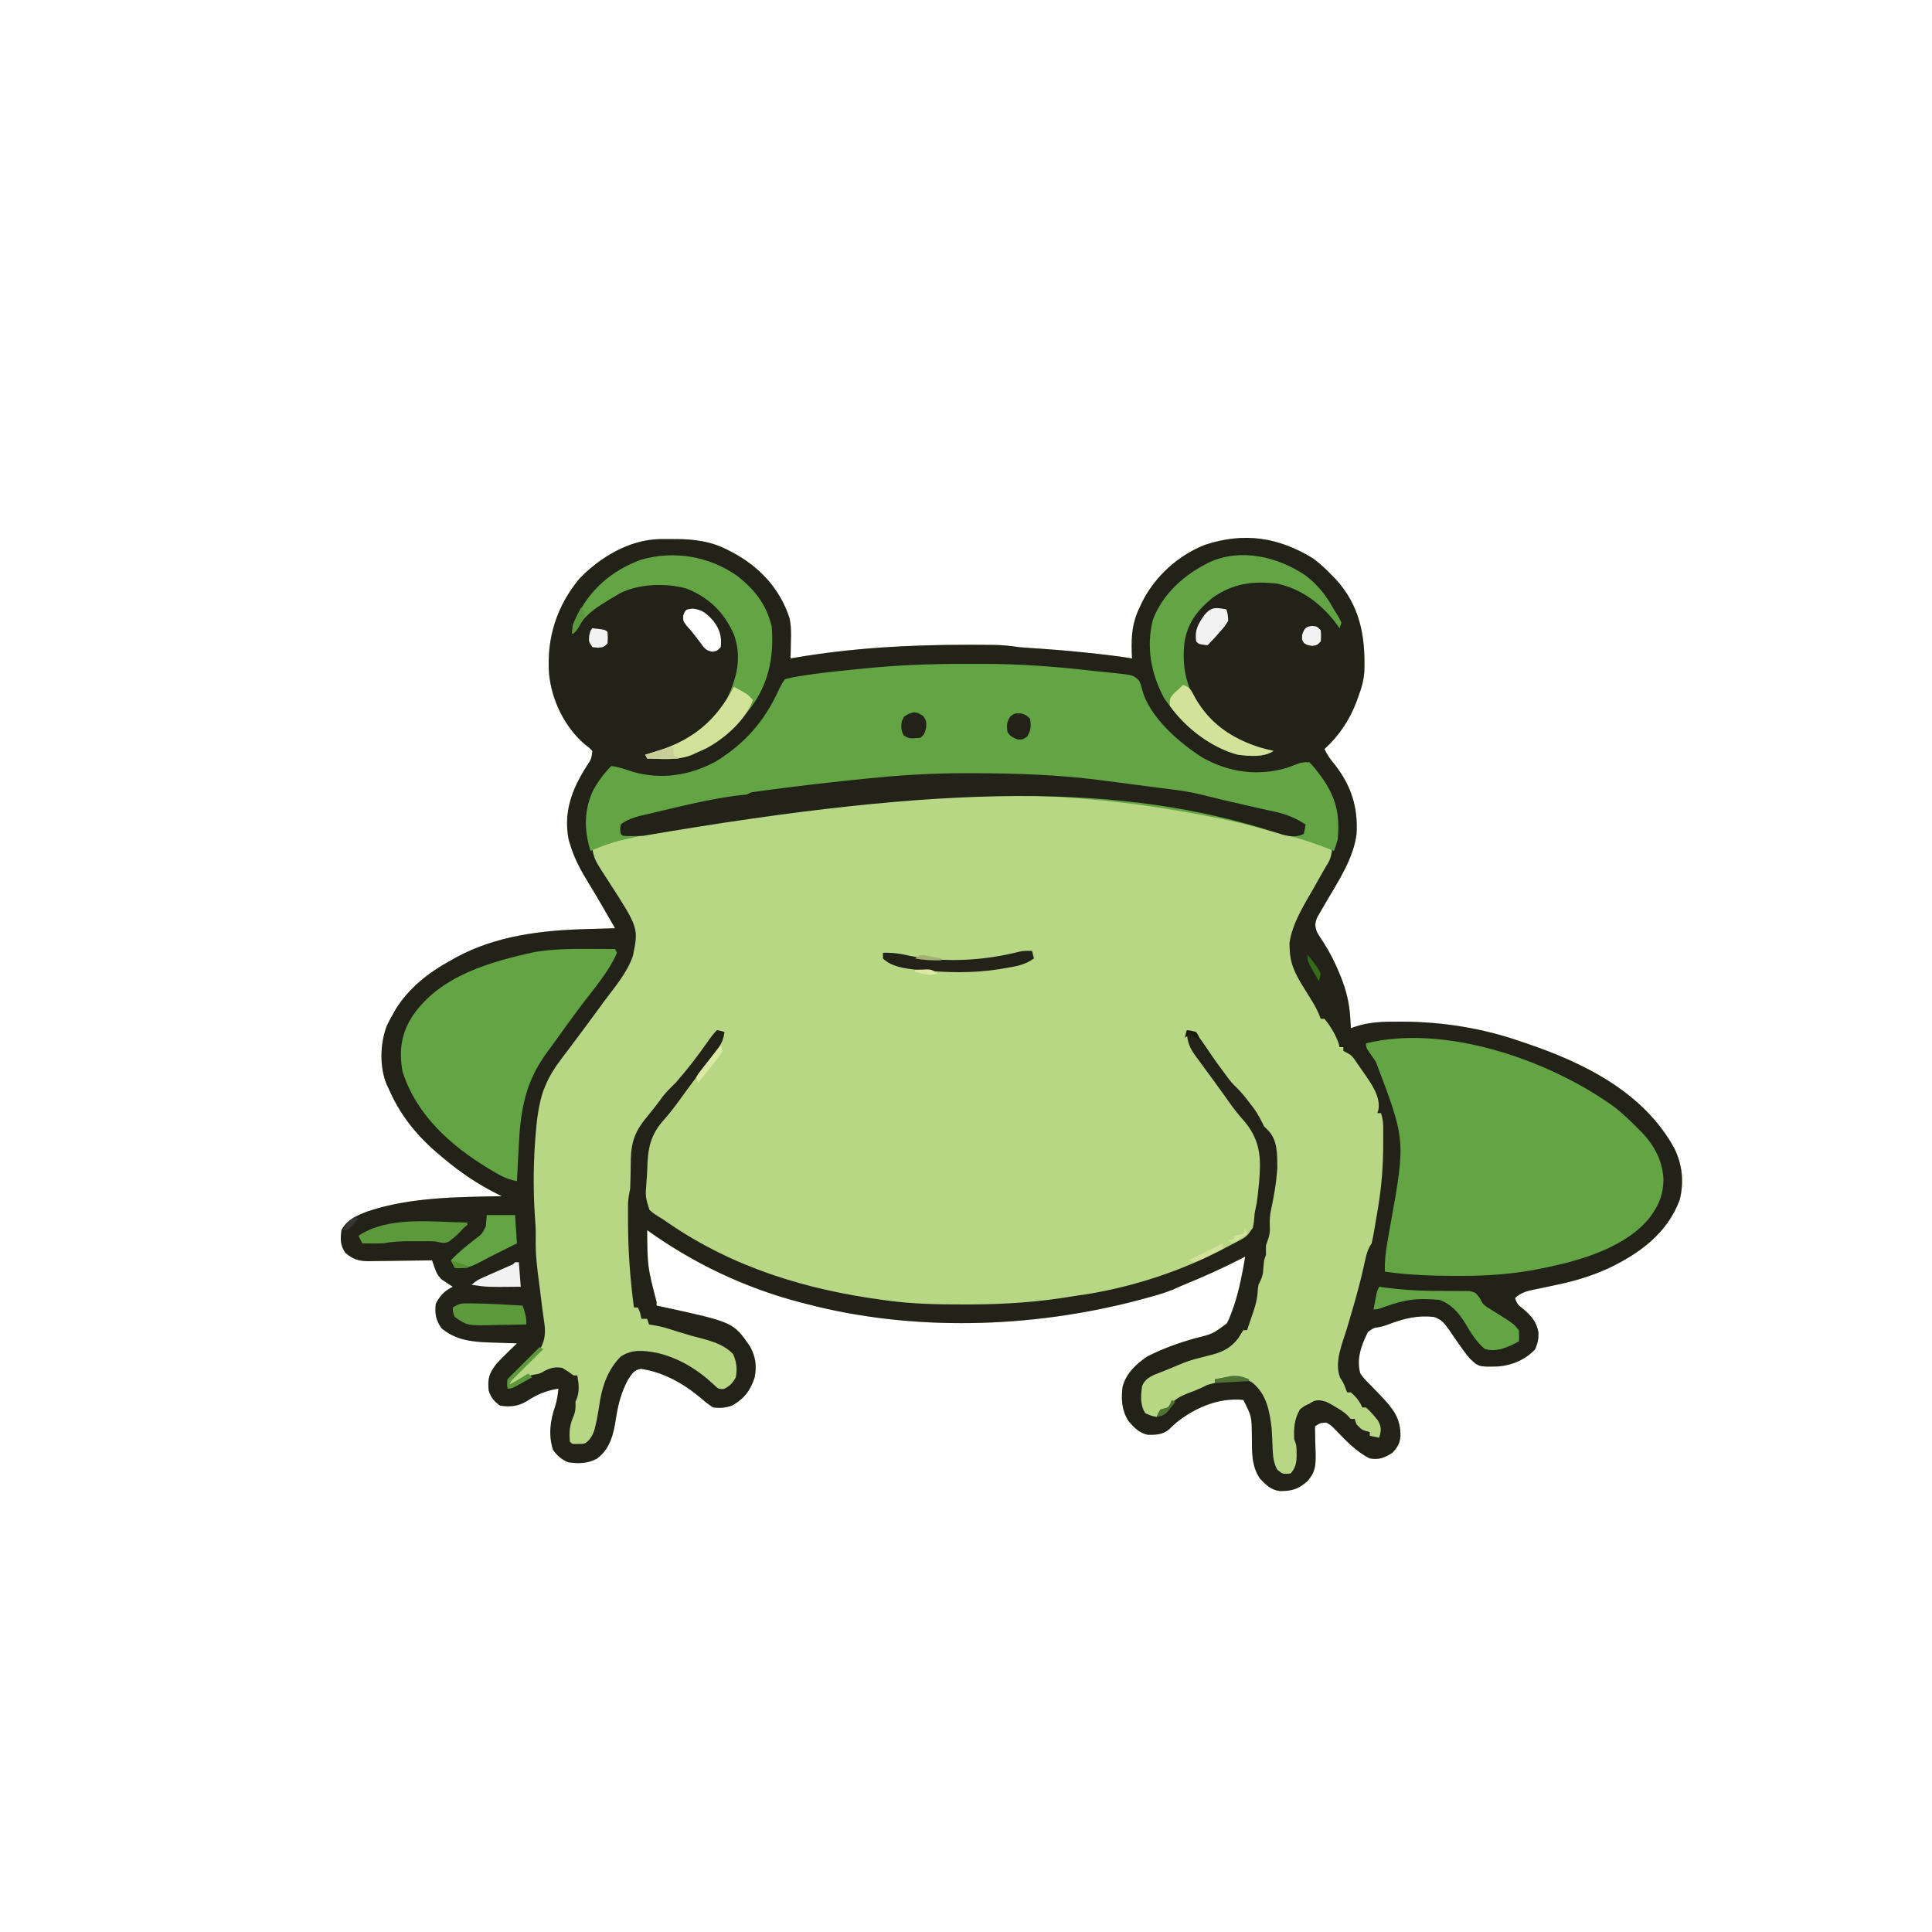 <svg version="1.1" xmlns="http://www.w3.org/2000/svg" width="1024" height="1024">
<rect width="100%" height="100%" fill="#333333" stroke="none"/>
<path d="M0 0 C337.92 0 675.84 0 1024 0 C1024 337.92 1024 675.84 1024 1024 C686.08 1024 348.16 1024 0 1024 C0 686.08 0 348.16 0 0 Z " fill="#FEFEFE" transform="translate(0,0)"/>
<path d="M0 0 C3.651 2.74 6.858 5.695 10 9 C10.558 9.562 11.116 10.124 11.691 10.703 C24.85 24.858 27.727 41.225 27.136 59.764 C26.85 64.469 25.673 68.621 24 73 C23.66 73.971 23.319 74.941 22.969 75.941 C19.314 85.608 13.672 94.047 6 101 C7.398 104.07 9.084 106.424 11.25 109 C20.155 120.266 23.835 131.758 23 146 C21.37 158.903 13.536 170.759 7.059 181.746 C6.029 183.5 5.017 185.262 4.008 187.027 C3.105 188.57 3.105 188.57 2.184 190.144 C0.839 193.388 0.876 194.723 2 198 C3.145 199.955 4.363 201.869 5.625 203.75 C8.944 208.898 11.555 214.146 13.875 219.812 C14.161 220.505 14.446 221.198 14.741 221.911 C17.505 228.86 19.157 235.511 19.625 243 C19.7 244.134 19.775 245.269 19.852 246.438 C19.901 247.283 19.95 248.129 20 249 C20.817 248.684 20.817 248.684 21.651 248.361 C29.477 245.65 37.033 245.448 45.25 245.5 C45.964 245.501 46.677 245.502 47.413 245.503 C68.681 245.596 89.894 248.973 110 256 C110.715 256.239 111.431 256.478 112.167 256.725 C143.417 267.202 175.246 282.877 191.547 312.844 C195.704 321.532 196.601 330.453 194.301 339.859 C187.742 357.681 172.951 368.421 156.408 376.274 C147.462 380.343 138.613 383.001 129 385 C126.556 385.512 124.113 386.025 121.672 386.548 C120.096 386.883 118.518 387.207 116.938 387.519 C112.955 388.351 110.014 389.2 107 392 C108.091 395.273 108.685 395.747 111.312 397.75 C115.435 401.194 118.347 404.532 119.379 410.012 C119.584 413.478 118.993 416.017 117.625 419.188 C112.581 424.592 105.532 427.615 98.195 428.238 C87.716 428.492 87.716 428.492 83 424 C80.827 421.444 78.901 418.763 77 416 C75.772 414.229 74.543 412.458 73.312 410.688 C72.752 409.866 72.191 409.045 71.613 408.199 C69.238 404.962 67.858 403.286 64 402 C55.504 401.028 48.295 402.76 40.43 405.746 C37 407 37 407 34.445 407.473 C32.02 407.815 32.02 407.815 29 410 C25.551 416.965 22.798 424.249 25 432 C26.605 434.371 28.523 436.312 30.562 438.312 C31.656 439.438 32.747 440.565 33.836 441.695 C34.642 442.525 34.642 442.525 35.464 443.372 C42.185 450.495 46.394 455.369 46.277 465.234 C45.886 469.137 44.686 471.172 42 474 C37.943 476.646 34.807 477.848 30 477 C22.81 473.405 17.525 467.698 12 462 C9.473 459.402 9.473 459.402 7 458 C3.661 458.184 3.661 458.184 1 460 C0.961 461.639 0.988 463.279 1.043 464.918 C1.075 466.429 1.075 466.429 1.107 467.971 C1.16 470.096 1.225 472.221 1.303 474.346 C1.41 480.606 1.232 484.26 -3 489 C-7.767 493.302 -11.437 494.363 -17.719 494.281 C-22.395 493.705 -25.13 490.918 -28.25 487.625 C-32.964 480.553 -32.367 472.858 -32.479 464.674 C-32.605 454.656 -32.605 454.656 -37 446 C-49.98 444.636 -62.419 450.006 -72.5 457.977 C-73.829 459.164 -75.138 460.374 -76.414 461.617 C-79.613 464.406 -83.515 464.519 -87.582 464.473 C-92.205 463.569 -95.052 460.509 -98 457 C-101.518 451.283 -101.813 445.54 -101 439 C-99.114 431.908 -93.908 427.042 -88 423 C-79.886 418.849 -71.274 415.773 -62.512 413.297 C-53.194 411.006 -53.194 411.006 -45.758 405.422 C-44.62 403.323 -43.796 401.251 -43 399 C-42.664 398.06 -42.327 397.121 -41.98 396.152 C-39.145 387.582 -37.504 378.878 -36 370 C-36.935 370.485 -37.869 370.969 -38.832 371.469 C-48.681 376.516 -58.699 380.967 -68.945 385.145 C-70.753 385.897 -72.537 386.704 -74.316 387.52 C-79.398 389.562 -84.588 390.965 -89.875 392.375 C-91.012 392.679 -92.149 392.983 -93.32 393.296 C-149.484 408.005 -212.586 409.888 -269 395 C-270.459 394.623 -270.459 394.623 -271.948 394.239 C-301.202 386.576 -328.439 373.629 -353 356 C-352.834 375.39 -352.834 375.39 -348 394 C-348 394.66 -348 395.32 -348 396 C-347.005 396.208 -346.01 396.415 -344.984 396.629 C-307.318 404.803 -307.318 404.803 -298.438 417.688 C-295.503 423.155 -294.855 427.911 -296 434 C-298.314 441.126 -301.535 445.289 -308 449 C-311.668 450.223 -314.139 450.396 -318 450 C-320.48 448.362 -322.496 446.827 -324.688 444.875 C-333.857 437.202 -344.346 431.306 -356.312 429.5 C-360.065 430.198 -360.82 431.939 -363 435 C-366.616 441.596 -368.373 448.264 -369.5 455.625 C-370.813 463.981 -372.45 471.814 -379.625 477.125 C-384.56 479.752 -389.554 479.891 -395 479 C-398.719 477.273 -400.437 475.75 -402.875 472.5 C-405.415 464.598 -404.38 456.995 -401.734 449.27 C-400.737 446.189 -400.349 443.213 -400 440 C-406.61 441.066 -411.222 443.015 -416.836 446.66 C-421.277 449.41 -425.91 449.813 -431 449 C-434.282 446.47 -435.692 444.923 -437 441 C-437.52 434.656 -436.94 432.23 -433 427 C-431.161 424.958 -429.226 423.034 -427.25 421.125 C-426.743 420.627 -426.237 420.13 -425.715 419.617 C-424.481 418.407 -423.241 417.203 -422 416 C-422.685 415.98 -423.37 415.96 -424.076 415.94 C-427.218 415.844 -430.359 415.735 -433.5 415.625 C-434.578 415.594 -435.655 415.563 -436.766 415.531 C-446.185 415.187 -454.518 414.227 -462 408 C-464.999 403.688 -465.65 400.2 -465 395 C-462.708 390.585 -460.442 388.221 -456 386 C-456.543 385.66 -457.085 385.319 -457.645 384.969 C-458.718 384.242 -458.718 384.242 -459.812 383.5 C-460.874 382.804 -460.874 382.804 -461.957 382.094 C-464.058 379.941 -464.642 378.647 -465.628 375.869 C-465.888 375.146 -466.148 374.422 -466.416 373.676 C-466.608 373.123 -466.801 372.57 -467 372 C-468.18 372.021 -469.361 372.042 -470.577 372.063 C-474.971 372.136 -479.365 372.182 -483.76 372.22 C-485.659 372.24 -487.559 372.267 -489.458 372.302 C-492.193 372.35 -494.928 372.373 -497.664 372.391 C-498.508 372.411 -499.352 372.432 -500.222 372.453 C-505.635 372.455 -508.726 371.637 -513 368 C-515.702 363.947 -515.639 360.755 -515 356 C-512.202 350.404 -506.59 348.186 -501 346 C-478.408 338.478 -453.577 338.463 -430 338 C-430.652 337.683 -431.305 337.367 -431.977 337.04 C-442.936 331.652 -452.702 324.909 -462 317 C-462.969 316.178 -463.939 315.355 -464.938 314.508 C-475.863 305.003 -484.219 294.393 -490 281 C-490.509 279.952 -490.509 279.952 -491.027 278.883 C-494.969 269.547 -494.568 256.729 -490.875 247.438 C-489.965 245.6 -489.009 243.785 -488 242 C-487.589 241.238 -487.178 240.476 -486.754 239.691 C-479.664 227.89 -468.924 219.472 -457 213 C-455.604 212.203 -455.604 212.203 -454.18 211.391 C-433.054 199.975 -409.052 197.076 -385.438 196.438 C-383.937 196.394 -382.436 196.351 -380.936 196.307 C-377.29 196.201 -373.645 196.099 -370 196 C-371.644 193.145 -373.29 190.291 -374.938 187.438 C-375.434 186.576 -375.93 185.714 -376.442 184.826 C-378.779 180.782 -381.13 176.754 -383.594 172.785 C-387.941 165.779 -391.692 158.981 -394 151 C-394.189 150.385 -394.379 149.77 -394.574 149.137 C-397.508 134.415 -392.816 122.172 -384.998 109.986 C-382.579 106.298 -382.579 106.298 -382 102 C-383.768 100.246 -383.768 100.246 -386.062 98.5 C-396.796 89.283 -403.667 75.028 -405 61 C-406.357 42.293 -400.883 24.981 -388.812 10.625 C-377.853 -0.712 -362.604 -9.829 -346.574 -10.266 C-344.612 -10.271 -342.65 -10.265 -340.688 -10.25 C-339.719 -10.258 -338.75 -10.265 -337.752 -10.273 C-327.768 -10.247 -318.754 -9.032 -309.875 -4.312 C-309.191 -3.958 -308.507 -3.604 -307.803 -3.238 C-293.537 4.348 -282.584 15.967 -277.584 31.541 C-276.592 35.717 -276.683 39.794 -276.812 44.062 C-276.826 44.928 -276.84 45.794 -276.854 46.686 C-276.888 48.791 -276.942 50.895 -277 53 C-276.407 52.895 -275.815 52.789 -275.204 52.68 C-244.653 47.39 -213.722 45.718 -182.75 45.75 C-181.327 45.751 -181.327 45.751 -179.875 45.752 C-177.182 45.759 -174.49 45.775 -171.797 45.797 C-171.007 45.801 -170.217 45.806 -169.404 45.81 C-164.85 45.868 -160.509 46.298 -156 47 C-154.122 47.165 -152.241 47.308 -150.359 47.43 C-149.301 47.501 -148.243 47.573 -147.153 47.647 C-146.03 47.722 -144.907 47.797 -143.75 47.875 C-133.87 48.57 -124.03 49.459 -114.188 50.562 C-113.056 50.689 -111.925 50.816 -110.759 50.947 C-105.812 51.515 -100.908 52.154 -96 53 C-96.046 51.973 -96.093 50.945 -96.141 49.887 C-96.42 41.092 -95.918 34.057 -92 26 C-91.576 25.087 -91.152 24.175 -90.715 23.234 C-83.812 9.468 -71.735 -1.525 -57.352 -7.227 C-36.599 -14.052 -18.349 -11.29 0 0 Z " fill="#B8D785" transform="translate(696,296)"/>
<path d="M0 0 C3.651 2.74 6.858 5.695 10 9 C10.558 9.562 11.116 10.124 11.691 10.703 C24.85 24.858 27.727 41.225 27.136 59.764 C26.85 64.469 25.673 68.621 24 73 C23.66 73.971 23.319 74.941 22.969 75.941 C19.314 85.608 13.672 94.047 6 101 C7.398 104.07 9.084 106.424 11.25 109 C20.155 120.266 23.835 131.758 23 146 C21.37 158.903 13.536 170.759 7.059 181.746 C6.029 183.5 5.017 185.262 4.008 187.027 C3.105 188.57 3.105 188.57 2.184 190.144 C0.839 193.388 0.876 194.723 2 198 C3.145 199.955 4.363 201.869 5.625 203.75 C8.944 208.898 11.555 214.146 13.875 219.812 C14.161 220.505 14.446 221.198 14.741 221.911 C17.505 228.86 19.157 235.511 19.625 243 C19.7 244.134 19.775 245.269 19.852 246.438 C19.901 247.283 19.95 248.129 20 249 C20.817 248.684 20.817 248.684 21.651 248.361 C29.477 245.65 37.033 245.448 45.25 245.5 C45.964 245.501 46.677 245.502 47.413 245.503 C68.681 245.596 89.894 248.973 110 256 C110.715 256.239 111.431 256.478 112.167 256.725 C143.417 267.202 175.246 282.877 191.547 312.844 C195.704 321.532 196.601 330.453 194.301 339.859 C187.742 357.681 172.951 368.421 156.408 376.274 C147.462 380.343 138.613 383.001 129 385 C126.556 385.512 124.113 386.025 121.672 386.548 C120.096 386.883 118.518 387.207 116.938 387.519 C112.955 388.351 110.014 389.2 107 392 C108.091 395.273 108.685 395.747 111.312 397.75 C115.435 401.194 118.347 404.532 119.379 410.012 C119.584 413.478 118.993 416.017 117.625 419.188 C112.581 424.592 105.532 427.615 98.195 428.238 C87.716 428.492 87.716 428.492 83 424 C80.827 421.444 78.901 418.763 77 416 C75.772 414.229 74.543 412.458 73.312 410.688 C72.752 409.866 72.191 409.045 71.613 408.199 C69.238 404.962 67.858 403.286 64 402 C55.504 401.028 48.295 402.76 40.43 405.746 C37 407 37 407 34.445 407.473 C32.02 407.815 32.02 407.815 29 410 C25.551 416.965 22.798 424.249 25 432 C26.605 434.371 28.523 436.312 30.562 438.312 C31.656 439.438 32.747 440.565 33.836 441.695 C34.642 442.525 34.642 442.525 35.464 443.372 C42.185 450.495 46.394 455.369 46.277 465.234 C45.886 469.137 44.686 471.172 42 474 C37.943 476.646 34.807 477.848 30 477 C22.81 473.405 17.525 467.698 12 462 C9.473 459.402 9.473 459.402 7 458 C3.661 458.184 3.661 458.184 1 460 C0.961 461.639 0.988 463.279 1.043 464.918 C1.075 466.429 1.075 466.429 1.107 467.971 C1.16 470.096 1.225 472.221 1.303 474.346 C1.41 480.606 1.232 484.26 -3 489 C-7.767 493.302 -11.437 494.363 -17.719 494.281 C-22.395 493.705 -25.13 490.918 -28.25 487.625 C-32.964 480.553 -32.367 472.858 -32.479 464.674 C-32.605 454.656 -32.605 454.656 -37 446 C-49.98 444.636 -62.419 450.006 -72.5 457.977 C-73.829 459.164 -75.138 460.374 -76.414 461.617 C-79.613 464.406 -83.515 464.519 -87.582 464.473 C-92.205 463.569 -95.052 460.509 -98 457 C-101.518 451.283 -101.813 445.54 -101 439 C-99.114 431.908 -93.908 427.042 -88 423 C-79.886 418.849 -71.274 415.773 -62.512 413.297 C-53.194 411.006 -53.194 411.006 -45.758 405.422 C-44.62 403.323 -43.796 401.251 -43 399 C-42.664 398.06 -42.327 397.121 -41.98 396.152 C-39.145 387.582 -37.504 378.878 -36 370 C-36.935 370.485 -37.869 370.969 -38.832 371.469 C-48.681 376.516 -58.699 380.967 -68.945 385.145 C-70.753 385.897 -72.537 386.704 -74.316 387.52 C-79.398 389.562 -84.588 390.965 -89.875 392.375 C-91.012 392.679 -92.149 392.983 -93.32 393.296 C-149.484 408.005 -212.586 409.888 -269 395 C-270.459 394.623 -270.459 394.623 -271.948 394.239 C-301.202 386.576 -328.439 373.629 -353 356 C-352.834 375.39 -352.834 375.39 -348 394 C-348 394.66 -348 395.32 -348 396 C-347.005 396.208 -346.01 396.415 -344.984 396.629 C-307.318 404.803 -307.318 404.803 -298.438 417.688 C-295.503 423.155 -294.855 427.911 -296 434 C-298.314 441.126 -301.535 445.289 -308 449 C-311.668 450.223 -314.139 450.396 -318 450 C-320.48 448.362 -322.496 446.827 -324.688 444.875 C-333.857 437.202 -344.346 431.306 -356.312 429.5 C-360.065 430.198 -360.82 431.939 -363 435 C-366.616 441.596 -368.373 448.264 -369.5 455.625 C-370.813 463.981 -372.45 471.814 -379.625 477.125 C-384.56 479.752 -389.554 479.891 -395 479 C-398.719 477.273 -400.437 475.75 -402.875 472.5 C-405.415 464.598 -404.38 456.995 -401.734 449.27 C-400.737 446.189 -400.349 443.213 -400 440 C-406.61 441.066 -411.222 443.015 -416.836 446.66 C-421.277 449.41 -425.91 449.813 -431 449 C-434.282 446.47 -435.692 444.923 -437 441 C-437.52 434.656 -436.94 432.23 -433 427 C-431.161 424.958 -429.226 423.034 -427.25 421.125 C-426.743 420.627 -426.237 420.13 -425.715 419.617 C-424.481 418.407 -423.241 417.203 -422 416 C-422.685 415.98 -423.37 415.96 -424.076 415.94 C-427.218 415.844 -430.359 415.735 -433.5 415.625 C-434.578 415.594 -435.655 415.563 -436.766 415.531 C-446.185 415.187 -454.518 414.227 -462 408 C-464.999 403.688 -465.65 400.2 -465 395 C-462.708 390.585 -460.442 388.221 -456 386 C-456.543 385.66 -457.085 385.319 -457.645 384.969 C-458.718 384.242 -458.718 384.242 -459.812 383.5 C-460.874 382.804 -460.874 382.804 -461.957 382.094 C-464.058 379.941 -464.642 378.647 -465.628 375.869 C-465.888 375.146 -466.148 374.422 -466.416 373.676 C-466.608 373.123 -466.801 372.57 -467 372 C-468.18 372.021 -469.361 372.042 -470.577 372.063 C-474.971 372.136 -479.365 372.182 -483.76 372.22 C-485.659 372.24 -487.559 372.267 -489.458 372.302 C-492.193 372.35 -494.928 372.373 -497.664 372.391 C-498.508 372.411 -499.352 372.432 -500.222 372.453 C-505.635 372.455 -508.726 371.637 -513 368 C-515.702 363.947 -515.639 360.755 -515 356 C-512.202 350.404 -506.59 348.186 -501 346 C-478.408 338.478 -453.577 338.463 -430 338 C-430.652 337.683 -431.305 337.367 -431.977 337.04 C-442.936 331.652 -452.702 324.909 -462 317 C-462.969 316.178 -463.939 315.355 -464.938 314.508 C-475.863 305.003 -484.219 294.393 -490 281 C-490.509 279.952 -490.509 279.952 -491.027 278.883 C-494.969 269.547 -494.568 256.729 -490.875 247.438 C-489.965 245.6 -489.009 243.785 -488 242 C-487.589 241.238 -487.178 240.476 -486.754 239.691 C-479.664 227.89 -468.924 219.472 -457 213 C-455.604 212.203 -455.604 212.203 -454.18 211.391 C-433.054 199.975 -409.052 197.076 -385.438 196.438 C-383.937 196.394 -382.436 196.351 -380.936 196.307 C-377.29 196.201 -373.645 196.099 -370 196 C-371.644 193.145 -373.29 190.291 -374.938 187.438 C-375.434 186.576 -375.93 185.714 -376.442 184.826 C-378.779 180.782 -381.13 176.754 -383.594 172.785 C-387.941 165.779 -391.692 158.981 -394 151 C-394.189 150.385 -394.379 149.77 -394.574 149.137 C-397.508 134.415 -392.816 122.172 -384.998 109.986 C-382.579 106.298 -382.579 106.298 -382 102 C-383.768 100.246 -383.768 100.246 -386.062 98.5 C-396.796 89.283 -403.667 75.028 -405 61 C-406.357 42.293 -400.883 24.981 -388.812 10.625 C-377.853 -0.712 -362.604 -9.829 -346.574 -10.266 C-344.612 -10.271 -342.65 -10.265 -340.688 -10.25 C-339.719 -10.258 -338.75 -10.265 -337.752 -10.273 C-327.768 -10.247 -318.754 -9.032 -309.875 -4.312 C-309.191 -3.958 -308.507 -3.604 -307.803 -3.238 C-293.537 4.348 -282.584 15.967 -277.584 31.541 C-276.592 35.717 -276.683 39.794 -276.812 44.062 C-276.826 44.928 -276.84 45.794 -276.854 46.686 C-276.888 48.791 -276.942 50.895 -277 53 C-276.407 52.895 -275.815 52.789 -275.204 52.68 C-244.653 47.39 -213.722 45.718 -182.75 45.75 C-181.327 45.751 -181.327 45.751 -179.875 45.752 C-177.182 45.759 -174.49 45.775 -171.797 45.797 C-171.007 45.801 -170.217 45.806 -169.404 45.81 C-164.85 45.868 -160.509 46.298 -156 47 C-154.122 47.165 -152.241 47.308 -150.359 47.43 C-149.301 47.501 -148.243 47.573 -147.153 47.647 C-146.03 47.722 -144.907 47.797 -143.75 47.875 C-133.87 48.57 -124.03 49.459 -114.188 50.562 C-113.056 50.689 -111.925 50.816 -110.759 50.947 C-105.812 51.515 -100.908 52.154 -96 53 C-96.046 51.973 -96.093 50.945 -96.141 49.887 C-96.42 41.092 -95.918 34.057 -92 26 C-91.576 25.087 -91.152 24.175 -90.715 23.234 C-83.812 9.468 -71.735 -1.525 -57.352 -7.227 C-36.599 -14.052 -18.349 -11.29 0 0 Z M-348.76 144.223 C-351.912 144.979 -355.071 145.699 -358.234 146.406 C-360.115 146.833 -361.995 147.26 -363.875 147.688 C-364.683 147.866 -365.492 148.044 -366.325 148.227 C-371.878 149.522 -376.867 151.528 -382 154 C-381.426 158.122 -380.086 160.837 -377.832 164.316 C-377.186 165.329 -376.539 166.342 -375.873 167.385 C-375.193 168.433 -374.513 169.482 -373.812 170.562 C-357.532 195.738 -357.532 195.738 -360.492 210.445 C-363.485 219.547 -370.383 227.384 -376 235 C-377.159 236.586 -378.318 238.172 -379.477 239.758 C-384.094 246.063 -388.744 252.342 -393.449 258.582 C-393.995 259.306 -394.541 260.031 -395.104 260.777 C-396.127 262.133 -397.153 263.486 -398.182 264.838 C-401.757 269.567 -404.833 274.225 -407.062 279.75 C-407.544 280.918 -407.544 280.918 -408.035 282.109 C-410.613 289.832 -411.51 297.597 -412.125 305.688 C-412.209 306.775 -412.293 307.863 -412.38 308.984 C-413.425 323.568 -413.377 338.065 -412.215 352.637 C-412.006 355.903 -412.002 359.104 -412.062 362.375 C-412.125 369.612 -411.233 376.653 -410.287 383.814 C-409.999 386.006 -409.726 388.2 -409.457 390.395 C-408.519 398.075 -408.519 398.075 -407.426 405.734 C-406.644 411.734 -407.563 416.078 -411 421 C-413.473 423.656 -416.074 426.171 -418.688 428.688 C-420.071 430.02 -421.45 431.357 -422.824 432.699 C-423.434 433.285 -424.043 433.871 -424.671 434.475 C-426.219 435.914 -426.219 435.914 -426 438 C-425.227 437.598 -425.227 437.598 -424.438 437.188 C-416.405 433.274 -416.405 433.274 -412.438 432.5 C-409.823 432.083 -409.823 432.083 -407.062 430.438 C-403.604 428.814 -401.77 428.45 -398 429 C-394.75 431 -394.75 431 -392 433 C-391.34 433 -390.68 433 -390 433 C-389.142 438.323 -388.641 442.004 -391 447 C-390.979 447.763 -390.959 448.526 -390.938 449.312 C-391 452.011 -391.473 453.367 -392.5 455.812 C-394.214 460.066 -394.32 463.439 -394 468 C-392.843 469.37 -392.843 469.37 -389.688 469.312 C-386.035 469.343 -386.035 469.343 -383.871 467.324 C-381.741 464.679 -381.111 462.8 -380.375 459.5 C-380.134 458.44 -379.893 457.381 -379.645 456.289 C-379.031 453.158 -378.531 450.03 -378.062 446.875 C-376.618 437.88 -373.501 429.58 -367 423 C-360.887 418.965 -354.919 419.78 -348 421 C-336.649 423.511 -326.412 429.74 -317.938 437.625 C-315.279 440.238 -315.279 440.238 -312.312 440.188 C-309.084 438.53 -307.793 437.187 -306 434 C-305.165 429.422 -305.587 425.952 -307.438 421.688 C-313.202 415.642 -321.523 414.157 -329.359 412.012 C-333.964 410.732 -338.511 409.289 -343.062 407.832 C-346.03 406.991 -348.951 406.449 -352 406 C-352.495 404.515 -352.495 404.515 -353 403 C-353.99 403 -354.98 403 -356 403 C-356.144 402.381 -356.289 401.763 -356.438 401.125 C-356.932 398.967 -356.932 398.967 -358 397 C-358.66 397 -359.32 397 -360 397 C-361.994 382.093 -363.085 367.489 -363.125 352.438 C-363.13 351.199 -363.134 349.961 -363.139 348.685 C-363.137 347.509 -363.135 346.333 -363.133 345.121 C-363.132 344.063 -363.131 343.006 -363.129 341.916 C-363.007 339.158 -362.549 336.698 -362 334 C-361.902 332.11 -361.846 330.217 -361.824 328.324 C-361.8 327.248 -361.777 326.173 -361.752 325.064 C-361.709 322.825 -361.678 320.585 -361.658 318.346 C-361.417 308.936 -359.17 303.186 -353.125 296 C-350.125 292.376 -347.263 288.708 -344.52 284.887 C-342.522 282.407 -340.255 280.248 -338 278 C-331.944 271.171 -326.442 264.028 -321.224 256.545 C-319.587 254.199 -318.028 252.028 -316 250 C-313.875 250.375 -313.875 250.375 -312 251 C-312.547 254.693 -313.417 257.009 -315.668 259.977 C-316.225 260.72 -316.781 261.464 -317.354 262.23 C-317.959 263.02 -318.564 263.811 -319.188 264.625 C-320.468 266.328 -321.748 268.031 -323.027 269.734 C-323.686 270.605 -324.344 271.476 -325.023 272.373 C-326.931 274.908 -328.816 277.457 -330.691 280.016 C-331.283 280.822 -331.875 281.629 -332.485 282.46 C-333.661 284.069 -334.833 285.68 -336.002 287.293 C-338.556 290.797 -341.112 294.204 -344.031 297.414 C-351.399 305.645 -352.69 312.858 -352.93 323.57 C-352.999 325.975 -353.176 328.353 -353.375 330.75 C-353.957 338.214 -353.957 338.214 -351.809 345.227 C-349.694 347.223 -347.516 348.534 -345 350 C-343.779 350.824 -342.563 351.657 -341.352 352.496 C-307.163 375.858 -268.704 387.567 -228 393 C-227.336 393.093 -226.671 393.186 -225.987 393.281 C-212.46 395.146 -199.016 395.399 -185.375 395.375 C-183.696 395.375 -183.696 395.375 -181.982 395.374 C-163.305 395.339 -145.424 394.132 -127 391 C-124.851 390.679 -122.701 390.36 -120.551 390.043 C-95.083 385.999 -68.706 377.334 -45.993 365.076 C-44.134 364.072 -42.255 363.123 -40.367 362.176 C-35.247 359.417 -35.247 359.417 -31.977 354.805 C-31.396 352.187 -31.186 349.674 -31 347 C-30.627 345.125 -30.251 343.25 -29.875 341.375 C-29.537 338.913 -29.246 336.471 -29 334 C-28.908 333.124 -28.816 332.249 -28.721 331.347 C-27.561 318.699 -27.687 309.24 -35.817 299.091 C-36.952 297.737 -38.1 296.393 -39.259 295.06 C-42.234 291.54 -44.84 287.76 -47.5 284 C-48.576 282.503 -49.654 281.007 -50.734 279.512 C-51.269 278.771 -51.803 278.03 -52.354 277.267 C-54.04 274.945 -55.745 272.638 -57.453 270.332 C-58.552 268.826 -59.651 267.319 -60.75 265.812 C-61.264 265.13 -61.777 264.447 -62.307 263.744 C-65.424 259.432 -66.696 256.333 -67 251 C-64.797 251.105 -64.797 251.105 -62 252 C-60.202 254.086 -58.743 256.027 -57.25 258.312 C-56.378 259.589 -55.504 260.865 -54.629 262.141 C-54.192 262.786 -53.755 263.431 -53.305 264.096 C-51.334 266.972 -49.271 269.766 -47.188 272.562 C-46.157 273.957 -46.157 273.957 -45.105 275.379 C-43.032 278.058 -43.032 278.058 -40.527 280.469 C-37.863 283.137 -35.635 285.921 -33.375 288.938 C-32.62 289.937 -31.864 290.936 -31.086 291.965 C-29.079 294.885 -27.563 297.829 -26 301 C-25.319 301.681 -24.639 302.361 -23.938 303.062 C-18.742 308.258 -19.051 316.088 -19 323 C-19.503 331.024 -20.919 338.917 -22.633 346.762 C-23.14 349.853 -23.025 352.846 -22.938 355.969 C-23.026 358.857 -24.019 361.302 -25 364 C-25.039 365.666 -25.045 367.334 -25 369 C-25.33 369.99 -25.66 370.98 -26 372 C-26.261 374.246 -26.442 376.492 -26.621 378.746 C-27.028 381.166 -27.906 382.821 -29 385 C-29.341 387.053 -29.341 387.053 -29.438 389.188 C-29.89 394.106 -31.306 398.386 -33 403 C-33.392 404.176 -33.784 405.351 -34.188 406.562 C-34.456 407.367 -34.724 408.171 -35 409 C-35.66 409 -36.32 409 -37 409 C-37.899 410.381 -38.795 411.767 -39.609 413.199 C-44.114 419.032 -48.813 420.929 -55.75 422.562 C-57.363 422.976 -58.975 423.394 -60.586 423.816 C-61.353 424.016 -62.119 424.216 -62.909 424.422 C-67.1 425.58 -71.023 427.269 -75 429 C-76.043 429.414 -77.086 429.828 -78.16 430.254 C-79.242 430.686 -80.323 431.118 -81.438 431.562 C-82.426 431.956 -83.415 432.349 -84.434 432.754 C-87.466 434.226 -89.439 435.573 -90.688 438.75 C-91.381 443.743 -91.757 448.614 -89 453 C-85.97 454.372 -85.97 454.372 -83 455 C-82.567 454.361 -82.134 453.721 -81.688 453.062 C-80 451 -80 451 -77 450 C-76.361 449.257 -75.721 448.515 -75.062 447.75 C-71.71 444.202 -67.309 442.843 -62.84 441.113 C-60.473 440.185 -58.264 439.145 -56 438 C-54.676 437.632 -53.344 437.288 -52 437 C-52 436.34 -52 435.68 -52 435 C-50.783 435.021 -49.566 435.041 -48.312 435.062 C-45.781 435.08 -43.901 434.974 -41.438 434.312 C-37.741 433.839 -35.05 435.054 -32 437 C-24.603 443.224 -23.118 451.803 -22 461 C-21.757 464.616 -21.612 468.237 -21.482 471.859 C-21.288 475.944 -20.983 479.384 -19 483 C-16.046 485.37 -16.046 485.37 -12 485 C-8.446 481.192 -8.707 477.224 -8.797 472.305 C-8.924 469.841 -8.924 469.841 -10 467 C-10.397 461.15 -10.003 456.16 -7 451 C-4.562 449.125 -4.562 449.125 -2 448 C-1.34 447.587 -0.68 447.175 0 446.75 C2.722 445.729 4.203 446.246 7 447 C9.57 448.305 9.57 448.305 12.125 449.875 C12.973 450.388 13.821 450.901 14.695 451.43 C17 453 17 453 18.68 454.695 C19.928 456.234 19.928 456.234 22 456 C22.33 456.99 22.66 457.98 23 459 C26.055 462.033 26.055 462.033 30 463 C30 463.66 30 464.32 30 465 C31.65 465.33 33.3 465.66 35 466 C36.12 462.079 36.287 460.532 34.312 456.875 C32.312 454.388 30.411 452.089 28 450 C27.34 450 26.68 450 26 450 C25.753 449.423 25.505 448.845 25.25 448.25 C23.817 445.671 22.216 443.939 20 442 C19.34 442 18.68 442 18 442 C17.732 441.299 17.464 440.598 17.188 439.875 C16.066 436.945 16.066 436.945 14.312 434.25 C10.953 425.932 15.619 415.789 18.064 407.558 C19.221 403.664 20.355 399.762 21.484 395.859 C21.817 394.711 21.817 394.711 22.156 393.539 C24.204 386.401 25.975 379.211 27.554 371.954 C28.329 368.454 28.988 366.019 31 363 C31.49 360.932 31.897 358.845 32.254 356.75 C32.469 355.501 32.683 354.252 32.904 352.965 C33.067 351.986 33.067 351.986 33.232 350.988 C33.557 349.033 33.895 347.081 34.232 345.129 C36.226 333.359 37.168 321.995 37.125 310.062 C37.129 308.953 37.133 307.844 37.137 306.701 C37.135 305.636 37.134 304.57 37.133 303.473 C37.132 302.516 37.131 301.56 37.129 300.574 C37.012 298.231 36.665 296.242 36 294 C35.34 294 34.68 294 34 294 C34.189 293.437 34.379 292.873 34.574 292.293 C35.916 285.068 30.451 277.882 26.571 272.204 C26.032 271.435 25.493 270.667 24.938 269.875 C24.141 268.737 24.141 268.737 23.329 267.575 C20.447 263.302 20.447 263.302 16 261 C16 260.34 16 259.68 16 259 C15.34 259 14.68 259 14 259 C13.794 258.196 13.587 257.391 13.375 256.562 C11.593 251.945 9.138 247.838 6 244 C5.34 244 4.68 244 4 244 C3.727 243.271 3.453 242.542 3.172 241.791 C2.051 239.122 0.773 236.805 -0.75 234.348 C-1.539 233.059 -1.539 233.059 -2.344 231.744 C-3.446 229.959 -4.55 228.175 -5.656 226.393 C-9.604 219.934 -12.273 214.585 -12.438 206.875 C-12.477 205.862 -12.517 204.849 -12.559 203.805 C-10.974 193.013 -4.631 183.353 0.688 174 C1.705 172.197 2.72 170.392 3.735 168.588 C4.645 166.971 5.56 165.356 6.475 163.742 C9.053 159.559 9.053 159.559 10.004 154.906 C8.406 151.872 6.125 151.564 2.938 150.5 C2 150.185 2 150.185 1.044 149.863 C-4.759 147.964 -10.663 146.494 -16.601 145.088 C-20.135 144.233 -23.623 143.265 -27.113 142.25 C-37.594 139.218 -48.154 136.995 -58.875 135 C-59.78 134.83 -60.684 134.66 -61.617 134.485 C-146.864 118.542 -230.613 121.073 -348.76 144.223 Z " fill="#232219" transform="translate(696,296)"/>
<path d="M0 0 C3.295 0.005 6.59 0 9.885 -0.006 C29.728 -0.014 49.149 1.436 68.862 3.75 C71.946 4.098 75.03 4.394 78.121 4.677 C90.03 5.921 90.03 5.921 93.031 8.935 C93.984 11.13 93.984 11.13 94.582 13.541 C98.254 28.121 114.788 42.362 127.047 49.943 C140.947 57.567 155.878 59.599 171.234 55.13 C172.699 54.608 174.158 54.067 175.609 53.505 C179.234 52.13 179.234 52.13 183.234 52.13 C185.097 54.036 186.61 55.811 188.172 57.943 C188.61 58.537 189.049 59.132 189.501 59.745 C197.39 70.706 199.498 79.782 198.234 93.13 C197.207 96.642 197.207 96.642 196.234 99.13 C195.265 98.744 194.295 98.357 193.297 97.958 C185.136 94.765 177.116 92.173 168.571 90.188 C165.059 89.352 161.597 88.394 158.132 87.386 C147.647 84.35 137.084 82.126 126.359 80.13 C125.002 79.876 125.002 79.876 123.617 79.616 C38.37 63.672 -45.379 66.203 -163.53 89.353 C-166.67 90.107 -169.815 90.828 -172.965 91.537 C-174.836 91.963 -176.707 92.39 -178.578 92.818 C-179.378 92.996 -180.178 93.174 -181.003 93.358 C-186.838 94.724 -192.256 96.785 -197.766 99.13 C-201.293 88.182 -201.26 77.199 -196.27 66.763 C-193.598 62.085 -190.574 57.939 -186.766 54.13 C-182.82 54.567 -179.153 55.97 -175.391 57.193 C-160.198 61.522 -145.172 59.209 -131.321 51.716 C-116.12 42.28 -105.799 30.694 -98.324 14.466 C-96.766 11.13 -96.766 11.13 -94.766 8.13 C-92.255 7.45 -89.918 6.966 -87.36 6.576 C-86.606 6.452 -85.853 6.329 -85.077 6.202 C-77.003 4.927 -68.887 4.048 -60.755 3.25 C-58.267 3.005 -55.78 2.75 -53.293 2.494 C-35.493 0.683 -17.895 -0.035 0 0 Z " fill="#63A544" transform="translate(510.766,351.87)"/>
<path d="M0 0 C4.294 3.384 8.185 7.082 12 11 C12.683 11.674 13.366 12.348 14.07 13.043 C21.03 20.349 25.318 28.445 25.688 38.625 C25.387 45.456 23.868 50.388 20 56 C19.348 56.949 19.348 56.949 18.684 57.918 C6.592 73.524 -16.937 80.741 -35.5 84.562 C-36.462 84.771 -37.423 84.979 -38.414 85.193 C-53.372 88.308 -68.076 89.348 -83.312 89.25 C-84.114 89.248 -84.915 89.246 -85.741 89.245 C-97.918 89.213 -109.929 88.718 -122 87 C-122.133 81.866 -121.66 77.064 -120.758 72.004 C-120.629 71.253 -120.501 70.501 -120.369 69.728 C-119.96 67.338 -119.543 64.95 -119.125 62.562 C-110.94 17.318 -110.94 17.318 -126.797 -24.303 C-127.392 -25.143 -127.392 -25.143 -128 -26 C-132 -31.695 -132 -31.695 -132 -34 C-89.709 -44.433 -33.967 -24.797 0 0 Z " fill="#63A544" transform="translate(856,587)"/>
<path d="M0 0 C1.286 0.005 2.572 0.009 3.896 0.014 C7.035 0.025 10.174 0.042 13.312 0.062 C13.808 1.053 13.808 1.053 14.312 2.062 C10.102 11.9 2.668 20.433 -3.758 28.875 C-9.093 35.887 -14.232 43.037 -19.353 50.206 C-20.489 51.786 -21.645 53.352 -22.805 54.914 C-34.722 71.175 -36.865 86.135 -37.812 105.75 C-37.899 107.434 -37.986 109.119 -38.074 110.803 C-38.286 114.889 -38.489 118.976 -38.688 123.062 C-43.731 122.214 -47.28 120.28 -51.625 117.688 C-52.374 117.242 -53.122 116.796 -53.893 116.337 C-73.919 104.159 -91.949 88.018 -99.293 65.18 C-101.368 54.043 -100.064 44.541 -93.688 35.062 C-79.201 14.162 -52.71 6.753 -29.227 1.641 C-19.494 0.051 -9.844 -0.066 0 0 Z " fill="#63A544" transform="translate(312.688,502.938)"/>
<path d="M0 0 C0.855 -0 1.71 -0 2.591 -0 C26.067 0.023 49.78 0.763 73.071 3.895 C75.596 4.234 78.124 4.555 80.652 4.875 C85.535 5.498 90.415 6.144 95.293 6.796 C98.256 7.188 101.219 7.566 104.184 7.941 C106.102 8.19 108.02 8.439 109.938 8.688 C111.227 8.847 111.227 8.847 112.542 9.01 C118.186 9.754 123.606 10.95 129.115 12.38 C134.531 13.775 139.987 15 145.438 16.25 C147.103 16.634 147.103 16.634 148.803 17.025 C154.3 18.29 159.799 19.54 165.317 20.713 C170.72 22.039 175.595 24.133 180.25 27.188 C179.875 29.625 179.875 29.625 179.25 32.188 C174.366 34.629 169.603 33.096 164.688 31.5 C82.995 5.278 -8.705 5.439 -170.75 33.188 C-172.623 33.281 -174.5 33.317 -176.375 33.312 C-177.357 33.315 -178.34 33.318 -179.352 33.32 C-181.75 33.188 -181.75 33.188 -182.75 32.188 C-183.125 29.812 -183.125 29.812 -182.75 27.188 C-178.205 23.528 -172.425 22.635 -166.875 21.312 C-165.819 21.056 -164.762 20.799 -163.674 20.534 C-160.369 19.738 -157.061 18.959 -153.75 18.188 C-152.717 17.947 -151.684 17.706 -150.62 17.458 C-139.933 14.995 -129.324 12.757 -118.418 11.547 C-115.782 11.338 -115.782 11.338 -113.75 10.188 C-111.31 9.796 -108.88 9.45 -106.43 9.137 C-105.298 8.989 -105.298 8.989 -104.143 8.837 C-101.638 8.512 -99.132 8.193 -96.625 7.875 C-95.766 7.765 -94.906 7.655 -94.021 7.542 C-80.471 5.818 -66.905 4.297 -53.312 2.938 C-52.493 2.855 -51.674 2.772 -50.829 2.687 C-33.877 0.989 -17.04 -0.019 0 0 Z " fill="#232219" transform="translate(511.75,409.812)"/>
<path d="M0 0 C9.432 7.339 15.69 15.229 18.5 26.945 C19.904 43.282 16.731 58.472 6.235 71.517 C-1.794 80.992 -9.985 88.987 -21.5 93.945 C-22.173 94.266 -22.846 94.587 -23.539 94.918 C-31.112 98.061 -39.463 97.194 -47.5 96.945 C-47.83 96.285 -48.16 95.625 -48.5 94.945 C-47.473 94.654 -46.445 94.363 -45.387 94.062 C-28.407 89.104 -14.62 81.78 -5.5 65.945 C-0.038 54.484 2.85 43.929 -1.402 31.488 C-6.479 19.728 -14.59 11.689 -26.5 6.945 C-37.241 3.819 -51.965 4.334 -61.891 9.383 C-62.752 9.898 -63.613 10.414 -64.5 10.945 C-65.485 11.523 -66.47 12.1 -67.484 12.695 C-73.846 16.6 -79.763 20.292 -83.812 26.695 C-84.324 27.495 -84.836 28.294 -85.363 29.117 C-85.738 29.72 -86.114 30.324 -86.5 30.945 C-87.716 27.298 -86.883 25.926 -85.304 22.551 C-77.676 7.311 -66.683 -2.532 -50.5 -8.492 C-32.935 -13.336 -14.972 -10.294 0 0 Z " fill="#63A544" transform="translate(390.5,305.055)"/>
<path d="M0 0 C6.708 5.135 10.946 10.656 15.035 17.992 C15.48 18.701 15.925 19.41 16.383 20.141 C17.535 21.992 17.535 21.992 19.035 24.992 C18.705 25.982 18.375 26.972 18.035 27.992 C17.646 27.435 17.257 26.878 16.855 26.305 C8.999 15.588 -1.667 7.218 -14.91 4.355 C-27.998 2.799 -38.357 4.169 -49.277 11.805 C-57.44 18.491 -62.848 25.487 -64.252 36.183 C-65.693 51.082 -62.262 62.329 -52.965 74.117 C-51.998 75.109 -50.998 76.07 -49.965 76.992 C-49.418 77.485 -48.872 77.977 -48.309 78.484 C-39.346 85.814 -28.209 90.583 -16.965 92.992 C-22.287 96.541 -29.731 95.73 -35.965 94.992 C-51.807 90.759 -65.97 78.394 -74.965 64.992 C-81.881 52.233 -84.578 37.762 -80.902 23.492 C-75.788 9.623 -63.913 -0.688 -50.965 -7.008 C-34.283 -14.667 -14.529 -9.839 0 0 Z " fill="#63A544" transform="translate(691.965,305.008)"/>
<path d="M0 0 C1.375 0.199 1.375 0.199 2.777 0.402 C10.664 1.442 18.449 2.066 26.402 2.145 C27.505 2.16 27.505 2.16 28.63 2.175 C31.627 2.215 34.621 2.255 37.618 2.234 C39.754 2.219 41.888 2.24 44.023 2.266 C45.27 2.263 46.517 2.261 47.802 2.259 C51 3 51 3 53.215 5.881 C53.804 6.911 54.393 7.94 55 9 C56.698 10.557 56.698 10.557 58.531 11.633 C59.177 12.047 59.823 12.46 60.488 12.887 C61.484 13.5 61.484 13.5 62.5 14.125 C71.23 19.6 71.23 19.6 74 23 C74.25 26.25 74.25 26.25 74 29 C68.425 31.952 62.38 34.874 56 33 C51.348 29.078 48.533 24.335 45.482 19.172 C42.245 13.901 38.045 9.049 32 7 C29.361 6.724 26.891 6.572 24.25 6.562 C23.509 6.559 22.769 6.555 22.006 6.551 C14.918 6.695 8.724 8.523 2.098 10.906 C-1 12 -1 12 -3 12 C-2.691 10.374 -2.378 8.749 -2.062 7.125 C-1.888 6.22 -1.714 5.315 -1.535 4.383 C-1 2 -1 2 0 0 Z " fill="#63A544" transform="translate(731,682)"/>
<path d="M0 0 C7.571 4.143 7.571 4.143 10 7 C6.395 17.627 -5.198 27.722 -15 32.812 C-16.658 33.562 -18.324 34.292 -20 35 C-21.007 35.48 -21.007 35.48 -22.035 35.969 C-29.606 39.12 -37.963 38.249 -46 38 C-46.33 37.34 -46.66 36.68 -47 36 C-45.459 35.563 -45.459 35.563 -43.887 35.117 C-24.472 29.448 -11.803 20.599 -1.562 2.875 C-1.047 1.926 -0.531 0.978 0 0 Z " fill="#D2E299" transform="translate(389,364)"/>
<path d="M0 0 C4.007 1.336 4.385 3.027 6.375 6.688 C14.094 20.304 25.537 28.201 40.348 33.109 C42.89 33.805 45.424 34.448 48 35 C42.677 38.548 35.234 37.738 29 37 C15.087 33.282 1.207 22.764 -7 11 C-7 7 -7 7 -4.625 4.375 C-3.759 3.591 -2.893 2.808 -2 2 C-1.34 1.34 -0.68 0.68 0 0 Z " fill="#D2E299" transform="translate(627,363)"/>
<path d="M0 0 C4.95 0 9.9 0 15 0 C15.495 7.425 15.495 7.425 16 15 C14.961 15.519 13.922 16.039 12.852 16.574 C12.181 16.91 11.509 17.246 10.818 17.592 C9.35 18.325 7.881 19.057 6.41 19.787 C3.234 21.366 0.078 22.958 -3.043 24.645 C-8.005 27.314 -11.343 28.615 -17 28 C-17.66 26.68 -18.32 25.36 -19 24 C-15.1 19.84 -10.795 16.375 -6.305 12.867 C-2.494 10.038 -2.494 10.038 -0.488 5.957 C-0.43 5.249 -0.372 4.542 -0.312 3.812 C-0.209 2.554 -0.106 1.296 0 0 Z " fill="#63A544" transform="translate(258,644)"/>
<path d="M0 0 C0.495 1.98 0.495 1.98 1 4 C-3.732 7.492 -8.771 8.222 -14.438 9.188 C-15.452 9.36 -16.467 9.533 -17.513 9.711 C-31.462 11.902 -45.294 11.526 -59.312 10.188 C-60.059 10.118 -60.805 10.048 -61.573 9.976 C-67.54 9.299 -74.63 8.37 -79 4 C-79 3.01 -79 2.02 -79 1 C-74.136 0.852 -70.029 1.359 -65.312 2.5 C-46.475 6.451 -25.276 5.151 -6.672 0.406 C-4.43 -0.139 -2.296 -0.064 0 0 Z " fill="#232219" transform="translate(547,504)"/>
<path d="M0 0 C-2.47 3.138 -4.782 5.913 -7.938 8.375 C-8.586 8.898 -9.234 9.422 -9.902 9.961 C-12.68 11.337 -14.004 10.639 -17 10 C-18.695 9.912 -20.393 9.869 -22.09 9.867 C-23.039 9.866 -23.989 9.865 -24.967 9.863 C-26.437 9.869 -26.437 9.869 -27.938 9.875 C-28.914 9.871 -29.89 9.867 -30.896 9.863 C-35.733 9.87 -40.233 10.116 -45 11 C-46.957 11.064 -48.917 11.086 -50.875 11.062 C-51.842 11.053 -52.809 11.044 -53.805 11.035 C-54.529 11.024 -55.254 11.012 -56 11 C-56.66 9.68 -57.32 8.36 -58 7 C-42.106 -3.705 -18.283 -0.246 0 0 Z " fill="#5C993C" transform="translate(248,648)"/>
<path d="M0 0 C0.642 0.006 1.284 0.013 1.946 0.02 C10.473 0.149 18.989 0.674 27.5 1.188 C28.816 4.807 29.5 7.283 29.5 11.188 C25.374 11.287 21.249 11.359 17.122 11.407 C15.722 11.427 14.321 11.454 12.921 11.489 C-1.815 11.847 -1.815 11.847 -8.5 7.188 C-9.5 4.438 -9.5 4.438 -9.5 2.188 C-5.883 -0.224 -4.299 -0.051 0 0 Z " fill="#5C993C" transform="translate(249.5,690.812)"/>
<path d="M0 0 C5.189 0.586 7.473 2.614 10.875 6.438 C14.323 10.879 15.54 14.782 14.875 20.438 C12.875 22.438 12.875 22.438 10.5 22.852 C6.846 22.275 6.029 20.757 3.875 17.812 C1.62 14.778 -0.596 11.876 -3.188 9.125 C-5.125 6.438 -5.125 6.438 -5 3.625 C-3.689 0.347 -3.69 0.517 0 0 Z " fill="#FEFEFE" transform="translate(367.125,322.562)"/>
<path d="M0 0 C0.77 2.641 0.77 2.641 1 6 C-0.801 8.922 -0.801 8.922 -3.312 11.75 C-4.544 13.165 -4.544 13.165 -5.801 14.609 C-7.172 16.1 -8.568 17.568 -10 19 C-14.556 18.444 -14.556 18.444 -16 17 C-16.883 10.945 -15.047 7.855 -11.605 2.918 C-7.875 -1.538 -5.377 -1.014 0 0 Z " fill="#F3F2F3" transform="translate(650,323)"/>
<path d="M0 0 C0.66 0 1.32 0 2 0 C2.33 4.29 2.66 8.58 3 13 C-14.856 13.185 -14.856 13.185 -23 12 C-20.858 9.858 -19.221 9.08 -16.465 7.871 C-15.573 7.476 -14.682 7.081 -13.764 6.674 C-12.831 6.266 -11.898 5.858 -10.938 5.438 C-9.092 4.626 -7.246 3.812 -5.402 2.996 C-4.582 2.637 -3.762 2.278 -2.918 1.908 C-1.037 1.149 -1.037 1.149 0 0 Z " fill="#F3F2F3" transform="translate(273,669)"/>
<path d="M0 0 C2.5 0.5 2.5 0.5 4.875 2.062 C6.5 4.5 6.5 4.5 6.375 8.125 C5.5 11.5 5.5 11.5 3.5 13.5 C-2.552 14.05 -2.552 14.05 -5.438 12.375 C-7.03 9.565 -6.953 7.672 -6.5 4.5 C-4.517 1.709 -3.37 0.674 0 0 Z " fill="#232219" transform="translate(484.5,377.5)"/>
<path d="M0 0 C2.875 0.875 2.875 0.875 4.875 2.875 C5.314 6.83 5.445 9.031 3.188 12.375 C0.875 13.875 0.875 13.875 -1.688 13.812 C-4.342 12.792 -5.566 12.254 -7.125 9.875 C-7.669 6.222 -7.563 4.532 -5.5 1.438 C-3.125 -0.125 -3.125 -0.125 0 0 Z " fill="#232219" transform="translate(541.125,378.125)"/>
<path d="M0 0 C6.72 0.72 6.72 0.72 8 2 C8.188 4.938 8.188 4.938 8 8 C6 10 6 10 3 10.312 C2.01 10.209 1.02 10.106 0 10 C-2 7 -2 7 -1.688 3.875 C-1 1 -1 1 0 0 Z " fill="#F3F2F3" transform="translate(314,333)"/>
<path d="M0 0 C2.5 0.25 2.5 0.25 4.5 2.25 C4.75 5.25 4.75 5.25 4.5 8.25 C2.5 10.25 2.5 10.25 0.062 10.562 C-2.5 10.25 -2.5 10.25 -4.375 9.062 C-5.5 7.25 -5.5 7.25 -5.312 4.688 C-4.228 1.435 -3.478 0.348 0 0 Z " fill="#F3F2F3" transform="translate(695.5,331.75)"/>
<path d="M0 0 C0.66 0.33 1.32 0.66 2 1 C1.235 1.757 1.235 1.757 0.455 2.529 C-1.845 4.808 -4.141 7.092 -6.438 9.375 C-7.24 10.169 -8.042 10.963 -8.869 11.781 C-9.633 12.542 -10.397 13.302 -11.184 14.086 C-11.891 14.788 -12.598 15.489 -13.326 16.212 C-15.072 17.907 -15.072 17.907 -16 20 C-12.7 18.02 -9.4 16.04 -6 14 C-5.34 14.66 -4.68 15.32 -4 16 C-5.789 17.005 -7.581 18.004 -9.375 19 C-10.373 19.557 -11.37 20.114 -12.398 20.688 C-15 22 -15 22 -17 22 C-17.312 19.812 -17.312 19.812 -17 17 C-15.393 15.275 -13.713 13.619 -12 12 C-10.959 10.966 -9.921 9.928 -8.887 8.887 C-5.924 5.924 -2.962 2.962 0 0 Z " fill="#5C993C" transform="translate(286,714)"/>
<path d="M0 0 C0 1.32 0 2.64 0 4 C0.99 4.66 1.98 5.32 3 6 C-2.61 6 -8.22 6 -14 6 C-14.33 5.34 -14.66 4.68 -15 4 C-12.876 3.33 -10.751 2.664 -8.625 2 C-7.442 1.629 -6.258 1.257 -5.039 0.875 C-2 0 -2 0 0 0 Z " fill="#C8CE97" transform="translate(357,396)"/>
<path d="M0 0 C0.33 0.99 0.66 1.98 1 3 C-0.08 4.901 -0.08 4.901 -1.746 7.012 C-2.336 7.769 -2.926 8.526 -3.533 9.307 C-4.162 10.092 -4.79 10.878 -5.438 11.688 C-6.062 12.485 -6.687 13.282 -7.33 14.104 C-8.878 16.076 -10.434 18.041 -12 20 C-12.33 19.01 -12.66 18.02 -13 17 C-11.92 15.099 -11.92 15.099 -10.254 12.988 C-9.664 12.231 -9.074 11.474 -8.467 10.693 C-7.838 9.908 -7.21 9.122 -6.562 8.312 C-5.938 7.515 -5.313 6.718 -4.67 5.896 C-3.122 3.924 -1.566 1.959 0 0 Z " fill="#DBE9A3" transform="translate(382,554)"/>
<path d="M0 0 C0 0.99 0 1.98 0 3 C-2.432 4.2 -4.87 5.385 -7.312 6.562 C-8.003 6.905 -8.693 7.247 -9.404 7.6 C-14.66 10.113 -14.66 10.113 -18 9 C-12 6 -6 3 0 0 Z " fill="#D2E299" transform="translate(648,659)"/>
<path d="M0 0 C1.141 1.707 1.141 1.707 2 4 C1.172 6.324 1.172 6.324 -0.25 8.688 C-0.709 9.475 -1.168 10.263 -1.641 11.074 C-3 13 -3 13 -5 14 C-4.465 8.652 -2.533 4.642 0 0 Z " fill="#5C993C" transform="translate(308,322)"/>
<path d="M0 0 C0 0.33 0 0.66 0 1 C-5.94 1.33 -11.88 1.66 -18 2 C-18 1.34 -18 0.68 -18 0 C-16.337 -0.353 -14.669 -0.68 -13 -1 C-11.298 -1.34 -11.298 -1.34 -9.562 -1.688 C-5.761 -2.021 -3.491 -1.448 0 0 Z " fill="#4E7335" transform="translate(662,731)"/>
<path d="M0 0 C2.639 3.185 5.183 6.271 7 10 C6.574 12.152 6.574 12.152 6 14 C4.992 12.234 3.994 10.462 3 8.688 C2.443 7.701 1.886 6.715 1.312 5.699 C0 3 0 3 0 0 Z " fill="#346D18" transform="translate(693,506)"/>
<path d="M0 0 C-1.072 1.012 -2.158 2.009 -3.25 3 C-4.155 3.835 -4.155 3.835 -5.078 4.688 C-7 6 -7 6 -11 6 C-11 5.34 -11 4.68 -11 4 C-9.355 2.676 -9.355 2.676 -7.188 1.312 C-6.48 0.855 -5.772 0.397 -5.043 -0.074 C-3 -1 -3 -1 0 0 Z " fill="#D2E299" transform="translate(373,389)"/>
<path d="M0 0 C0.66 0.33 1.32 0.66 2 1 C1.095 2.155 0.176 3.299 -0.75 4.438 C-1.26 5.076 -1.771 5.714 -2.297 6.371 C-4.197 8.188 -5.436 8.604 -8 9 C-7.25 7.062 -7.25 7.062 -6 5 C-4.667 4.667 -3.333 4.333 -2 4 C-0.716 2.016 -0.716 2.016 0 0 Z " fill="#4E7335" transform="translate(621,742)"/>
<path d="M0 0 C-2.963 2.387 -5.943 4.735 -9 7 C-8.688 4.625 -8.688 4.625 -8 2 C-4.772 -0.152 -3.716 -0.201 0 0 Z " fill="#232219" transform="translate(487,378)"/>
<path d="M0 0 C0.33 0.99 0.66 1.98 1 3 C-1.64 4.65 -4.28 6.3 -7 8 C-7.66 7.34 -8.32 6.68 -9 6 C-8.01 6 -7.02 6 -6 6 C-6 5.34 -6 4.68 -6 4 C-4.35 3.67 -2.7 3.34 -1 3 C-0.67 2.01 -0.34 1.02 0 0 Z " fill="#D2E299" transform="translate(660,651)"/>
<path d="M0 0 C2.97 0.99 5.94 1.98 9 3 C9 3.33 9 3.66 9 4 C6.69 4 4.38 4 2 4 C1.34 2.68 0.68 1.36 0 0 Z " fill="#559030" transform="translate(239,668)"/>
<path d="M0 0 C0.887 0.227 1.774 0.454 2.688 0.688 C4.686 1.027 6.686 1.362 8.688 1.688 C8.688 2.017 8.688 2.348 8.688 2.688 C3.854 2.771 -0.549 2.64 -5.312 1.688 C-2.312 -0.312 -2.312 -0.312 0 0 Z " fill="#A3AF71" transform="translate(490.312,506.312)"/>
<path d="M0 0 C0.66 0.33 1.32 0.66 2 1 C1.048 2.006 0.088 3.005 -0.875 4 C-1.409 4.557 -1.942 5.114 -2.492 5.688 C-4 7 -4 7 -6 7 C-4.607 3.633 -3.021 2.014 0 0 Z " fill="#383634" transform="translate(188,645)"/>
<path d="M0 0 C2.375 0.25 2.375 0.25 5 1 C6.312 3.062 6.312 3.062 7 5 C4 4 4 4 2 2 C1.01 2.66 0.02 3.32 -1 4 C-0.67 2.68 -0.34 1.36 0 0 Z " fill="#1A1910" transform="translate(629,546)"/>
<path d="M0 0 C1.437 -0.054 2.875 -0.093 4.312 -0.125 C5.113 -0.148 5.914 -0.171 6.738 -0.195 C9 0 9 0 12 2 C7.479 3.456 4.484 2.27 0 1 C0 0.67 0 0.34 0 0 Z " fill="#DBE9A3" transform="translate(485,514)"/>
<path d="M0 0 C-1.65 1.32 -3.3 2.64 -5 4 C-5.33 2.68 -5.66 1.36 -6 0 C-3.509 -1.245 -2.589 -0.777 0 0 Z " fill="#5C993C" transform="translate(248,649)"/>
</svg>